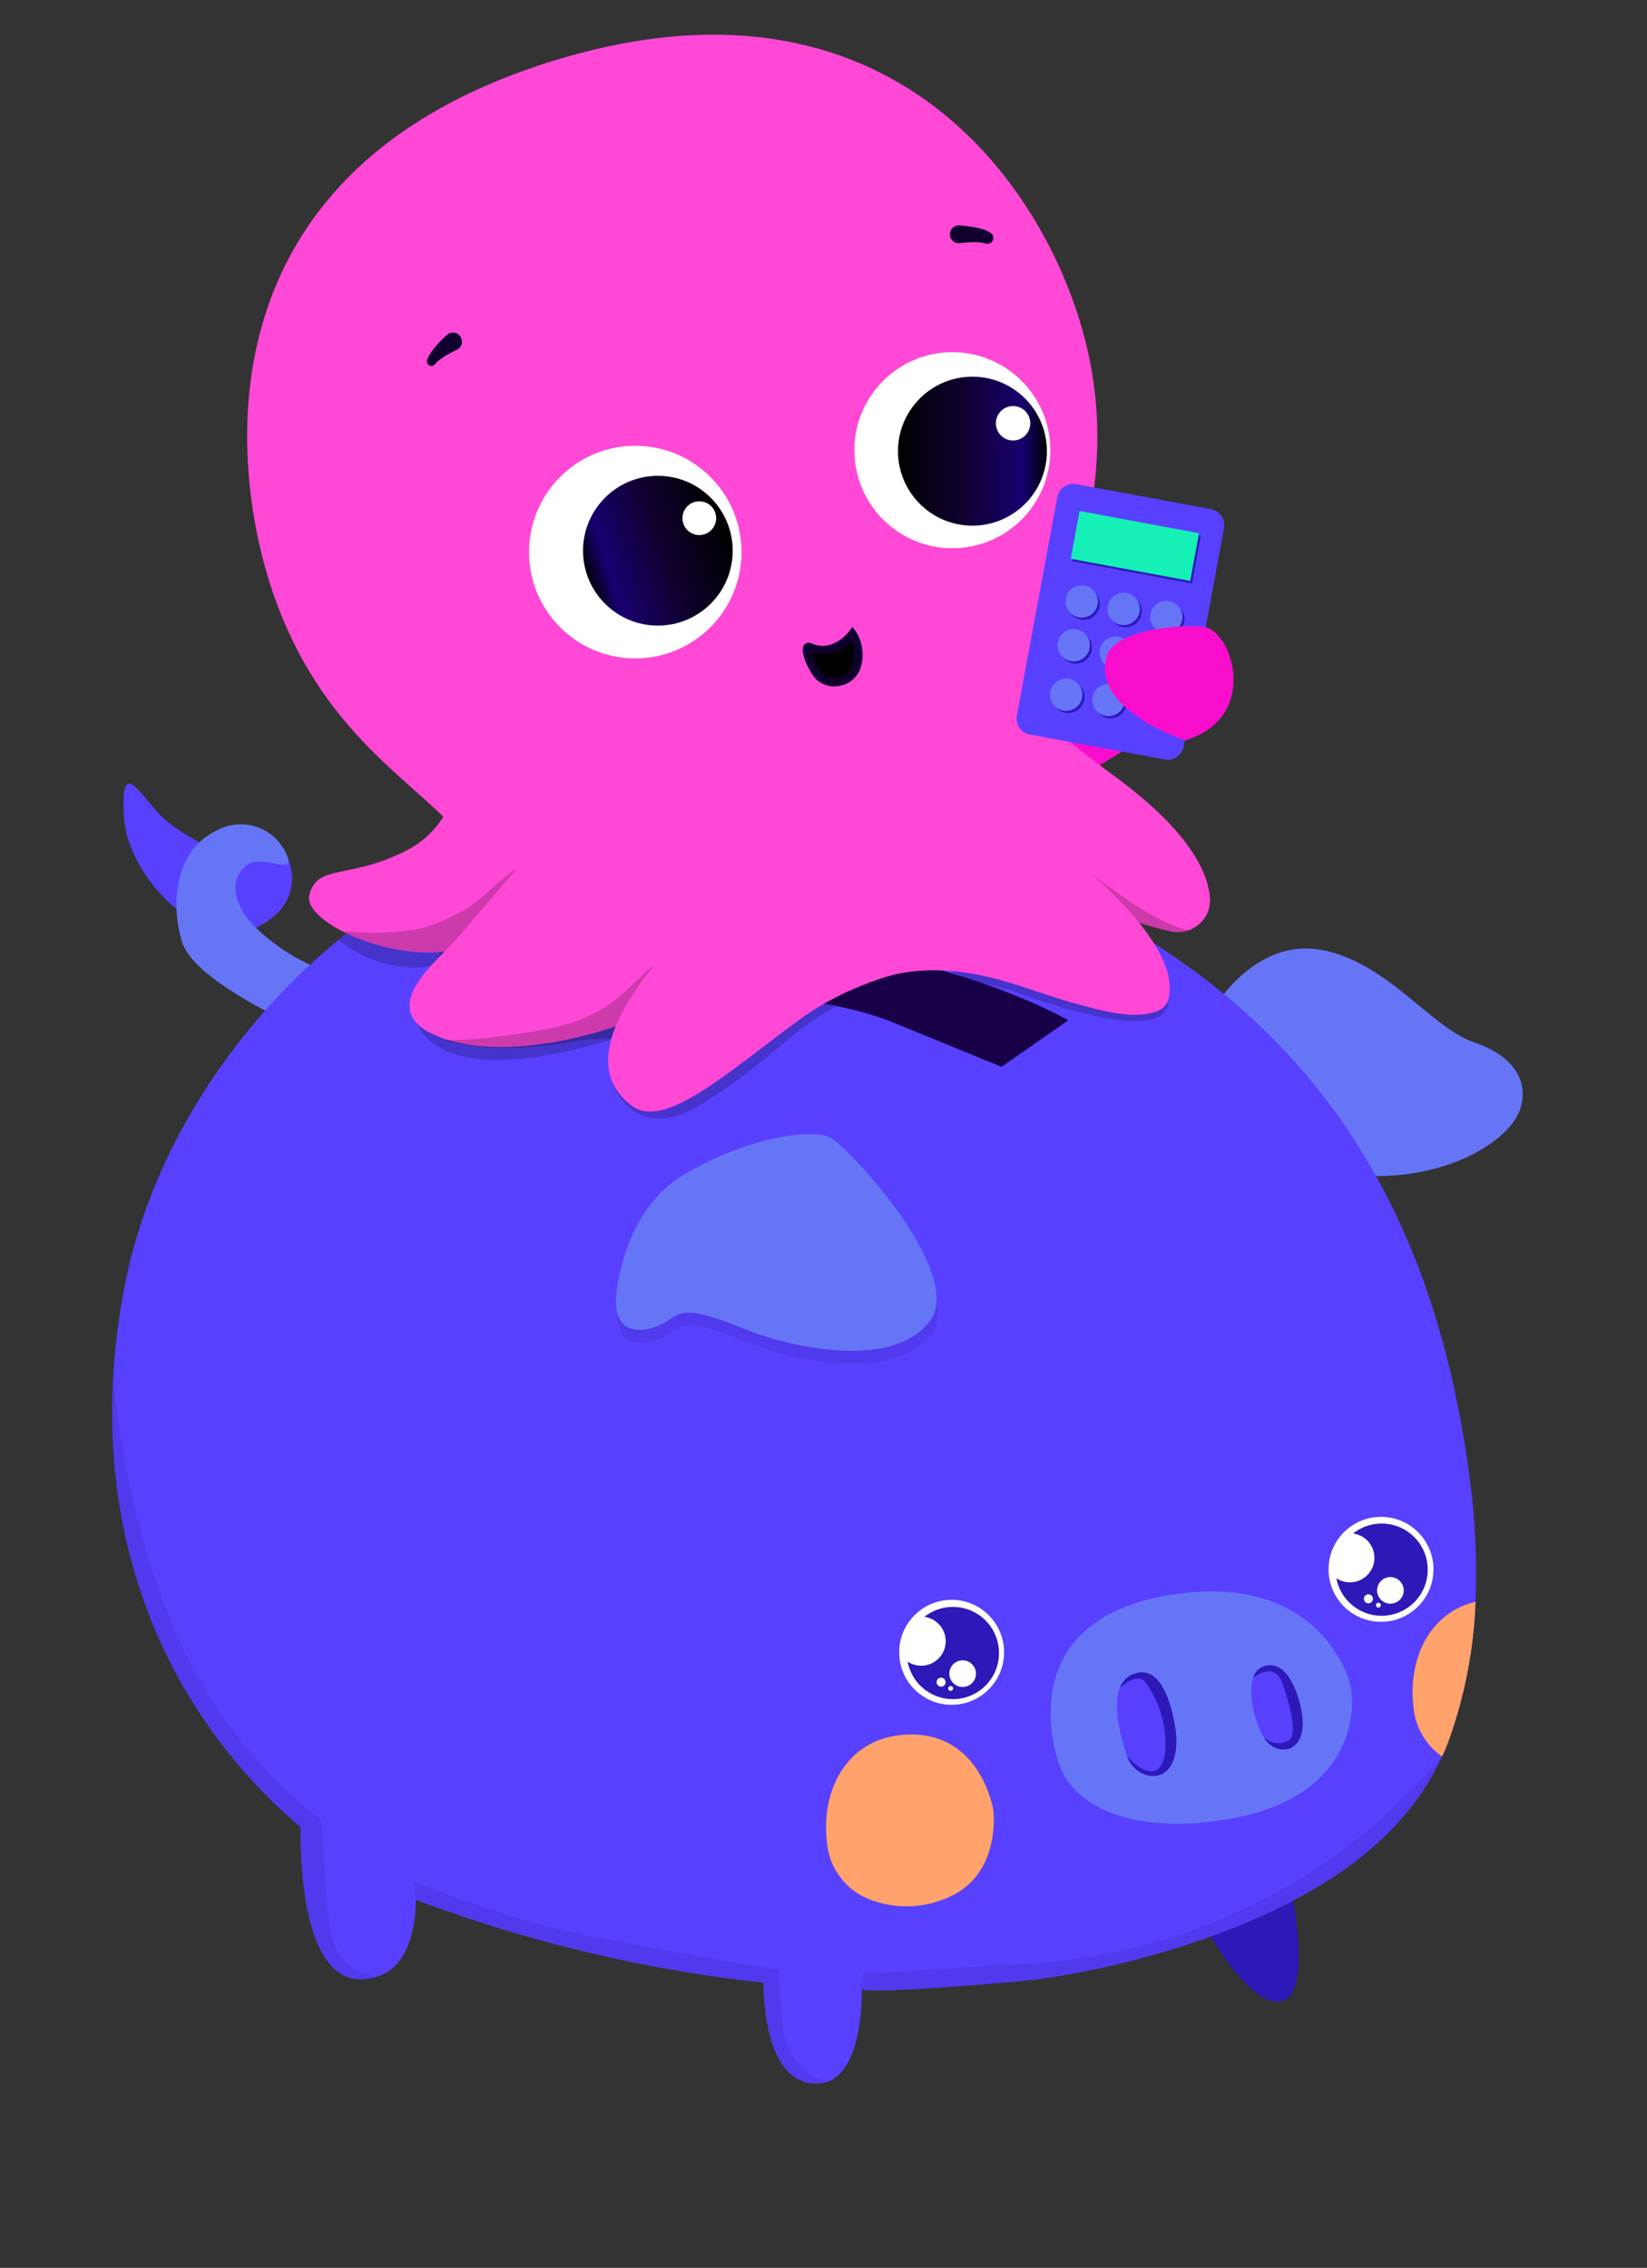 <svg width="146" height="201" viewBox="0 0 146 201" fill="none" xmlns="http://www.w3.org/2000/svg">
<rect x="0" y="0" width="146" height="201" fill="#333333" stroke="none"/>
<g clip-path="url(#clip0_15371_237172)">
<path d="M25.555 76.144C25.555 76.144 27.322 80.003 22.691 82.23C18.059 84.458 11.352 77.91 10.988 72.474C10.624 67.038 12.319 70.229 14.1 72.136C15.881 74.043 19.967 75.775 19.967 75.775L25.555 76.144Z" fill="#5840FF"/>
<path d="M29.89 86.4C27.186 85.618 24.715 84.187 22.691 82.231C19.498 79.052 21.183 76.619 22.583 76.392C23.983 76.165 25.75 77.249 25.555 76.145C25.358 75.521 25.025 74.948 24.58 74.469C24.135 73.989 23.589 73.615 22.982 73.372C22.375 73.129 21.721 73.024 21.068 73.065C20.415 73.106 19.78 73.291 19.207 73.608C15.359 75.45 15.14 80.349 16.16 83.539C17.18 86.728 24.99 90.307 24.99 90.307L29.89 86.4H29.89Z" fill="#6675F6"/>
<path d="M114.349 166.873C114.349 166.873 116.521 176.736 113.594 177.369C110.666 178.003 106.703 170.543 106.703 170.543L114.349 166.873Z" fill="#2D19B8"/>
<path d="M107.681 89.233C107.681 89.233 111.291 83.113 117.133 84.189C122.976 85.266 126.854 91.087 130.67 92.383C134.485 93.68 135.604 96.124 134.669 98.534C133.733 100.944 128.808 104.385 121.527 104.234C114.246 104.083 107.681 89.233 107.681 89.233Z" fill="#6675F6"/>
<path d="M130.801 141.958C130.65 146.122 129.862 150.239 128.463 154.164C128.277 154.679 128.067 155.186 127.834 155.683C127.823 155.699 127.813 155.715 127.804 155.733C124.13 163.777 115.955 168.417 107.968 171.402C102.749 173.333 97.335 174.692 91.823 175.456C90.666 175.616 78.052 176.673 76.57 176.374L76.509 176.346L76.412 176.299C76.392 178.984 75.946 183.684 73.265 184.539C72.909 184.651 72.535 184.695 72.162 184.67C68.214 184.454 67.704 178.36 67.672 175.727C57.133 174.586 46.781 172.118 36.86 168.382C36.835 170.699 36.299 174.362 33.32 175.226C32.902 175.355 32.467 175.422 32.029 175.424C26.576 175.543 26.613 163.782 26.645 161.948C16.047 152.941 9.05 139.133 10.031 122.054C10.187 119.297 10.537 116.554 11.075 113.845C16.017 88.702 44.237 63.74 77.512 72.993C110.787 82.259 126.364 101.112 130.276 130.949C130.776 134.596 130.952 138.28 130.801 141.958Z" fill="#5840FF"/>
<path opacity="0.1" d="M73.264 184.539C72.908 184.651 72.535 184.695 72.162 184.67C68.214 184.453 67.704 178.36 67.671 175.726C57.133 174.585 46.78 172.118 36.86 168.382L36.681 166.731C40.766 168.417 44.963 169.816 49.242 170.919C55.136 172.307 68.987 174.593 68.987 174.593L69.358 179.286C69.673 183.259 72.411 184.309 73.264 184.539Z" fill="#180048"/>
<path opacity="0.1" d="M33.32 175.226C32.901 175.355 32.467 175.422 32.029 175.424C26.575 175.543 26.613 163.782 26.644 161.948C16.047 152.941 9.049 139.133 10.03 122.054C10.404 126.031 11.708 135.84 15.541 144.555C18.395 151.164 22.86 156.951 28.529 161.387C28.529 161.387 28.67 165.77 29.177 170.447C29.609 174.442 32.491 175.12 33.32 175.226Z" fill="#180048"/>
<path opacity="0.1" d="M54.722 116.307C54.722 116.307 55.08 108.573 60.785 105.218C66.489 101.863 72.055 101.174 73.676 101.939C75.297 102.704 85.757 114.053 82.537 118.25C79.317 122.447 70.67 120.734 66.293 118.986C61.916 117.237 60.79 117.103 59.446 118.104C58.102 119.104 54.618 120.081 54.722 116.307Z" fill="#180048"/>
<path d="M54.599 115.169C54.599 115.169 54.957 107.434 60.662 104.079C66.366 100.725 71.932 100.035 73.553 100.8C75.174 101.565 85.634 112.914 82.413 117.111C79.194 121.308 70.547 119.595 66.17 117.847C61.793 116.098 60.667 115.964 59.323 116.965C57.979 117.966 54.495 118.942 54.599 115.169Z" fill="#6675F6"/>
<path d="M119.858 150.958C119.877 149.989 119.683 149.026 119.291 148.139C118.112 145.443 114.513 140.05 104.836 141.203C92.044 142.728 92.45 151.532 93.755 155.986C95.06 160.44 100.925 162.685 109.261 161.164C116.814 159.785 119.76 155.358 119.858 150.958Z" fill="#6675F6"/>
<path d="M55.554 86.357C48.58 85.495 54.013 83.33 54.013 83.33L53.664 77.43L54.54 82.581C76.14 82.13 89.686 87.662 94.703 90.425C94.756 90.46 93.827 90.6 93.863 90.623L94.703 90.425L88.781 94.549L78.66 90.415C73.839 88.647 68.899 88.48 63.711 87.655L55.554 86.357L55.554 86.357Z" fill="#180048"/>
<path d="M84.358 151.097C86.925 151.097 89.007 149.014 89.007 146.445C89.007 143.876 86.925 141.793 84.358 141.793C81.79 141.793 79.708 143.876 79.708 146.445C79.708 149.014 81.79 151.097 84.358 151.097Z" fill="white"/>
<path d="M122.42 143.742C124.988 143.742 127.07 141.659 127.07 139.09C127.07 136.521 124.988 134.438 122.42 134.438C119.853 134.438 117.771 136.521 117.771 139.09C117.771 141.659 119.853 143.742 122.42 143.742Z" fill="white"/>
<path d="M84.254 142.427C83.411 142.47 82.603 142.776 81.942 143.302C82.266 143.344 82.577 143.459 82.851 143.639C83.124 143.818 83.354 144.057 83.523 144.337C83.691 144.618 83.794 144.933 83.825 145.259C83.855 145.585 83.811 145.913 83.696 146.22C83.582 146.527 83.399 146.803 83.163 147.03C82.927 147.256 82.642 147.426 82.331 147.527C82.02 147.628 81.69 147.658 81.365 147.613C81.041 147.569 80.731 147.452 80.459 147.271C80.605 148.043 80.97 148.756 81.511 149.325C82.052 149.894 82.745 150.296 83.507 150.481C84.27 150.667 85.07 150.629 85.811 150.371C86.553 150.114 87.205 149.649 87.689 149.031C88.173 148.413 88.469 147.668 88.541 146.886C88.614 146.105 88.46 145.318 88.097 144.622C87.735 143.925 87.18 143.348 86.498 142.958C85.817 142.569 85.037 142.385 84.254 142.427ZM83.445 149.489C83.366 149.493 83.288 149.474 83.219 149.433C83.151 149.393 83.097 149.333 83.062 149.262C83.028 149.19 83.016 149.11 83.027 149.031C83.039 148.953 83.073 148.88 83.126 148.821C83.179 148.761 83.248 148.72 83.325 148.7C83.402 148.68 83.483 148.684 83.557 148.71C83.632 148.737 83.697 148.785 83.745 148.848C83.792 148.912 83.82 148.988 83.824 149.067C83.827 149.12 83.82 149.172 83.802 149.222C83.784 149.272 83.757 149.317 83.722 149.357C83.687 149.396 83.644 149.428 83.597 149.45C83.549 149.473 83.498 149.486 83.445 149.489H83.445ZM84.284 149.864C84.242 149.866 84.199 149.856 84.162 149.835C84.125 149.813 84.096 149.781 84.077 149.743C84.059 149.705 84.052 149.661 84.058 149.619C84.064 149.577 84.082 149.537 84.11 149.506C84.138 149.474 84.176 149.451 84.217 149.44C84.258 149.43 84.302 149.431 84.342 149.446C84.382 149.46 84.418 149.485 84.443 149.52C84.469 149.554 84.484 149.595 84.486 149.637C84.489 149.694 84.47 149.75 84.432 149.792C84.394 149.835 84.341 149.861 84.284 149.864ZM85.399 149.516C85.165 149.529 84.933 149.472 84.733 149.352C84.532 149.233 84.371 149.057 84.27 148.846C84.169 148.635 84.133 148.399 84.166 148.168C84.199 147.936 84.3 147.72 84.456 147.546C84.612 147.372 84.817 147.249 85.043 147.191C85.269 147.133 85.508 147.144 85.728 147.221C85.948 147.299 86.141 147.44 86.281 147.628C86.421 147.815 86.502 148.039 86.515 148.272C86.531 148.585 86.423 148.892 86.214 149.125C86.005 149.358 85.711 149.499 85.399 149.516Z" fill="#2D19B8"/>
<path d="M122.258 135.038C121.415 135.081 120.607 135.387 119.946 135.913C120.271 135.955 120.581 136.07 120.855 136.249C121.129 136.429 121.359 136.667 121.528 136.948C121.697 137.229 121.8 137.544 121.83 137.87C121.86 138.196 121.816 138.524 121.701 138.831C121.587 139.138 121.404 139.415 121.168 139.641C120.931 139.867 120.647 140.037 120.335 140.138C120.024 140.239 119.694 140.269 119.37 140.224C119.046 140.18 118.736 140.063 118.463 139.882C118.609 140.653 118.975 141.366 119.515 141.935C120.056 142.504 120.749 142.906 121.512 143.092C122.274 143.277 123.074 143.239 123.816 142.982C124.557 142.725 125.209 142.259 125.693 141.641C126.177 141.023 126.473 140.279 126.546 139.497C126.618 138.715 126.464 137.929 126.102 137.232C125.739 136.535 125.184 135.958 124.503 135.569C123.821 135.18 123.042 134.995 122.258 135.037V135.038ZM121.328 142.102C121.249 142.106 121.17 142.087 121.102 142.047C121.034 142.006 120.979 141.946 120.945 141.875C120.911 141.803 120.898 141.723 120.91 141.645C120.921 141.566 120.955 141.493 121.008 141.434C121.061 141.375 121.13 141.333 121.207 141.313C121.284 141.293 121.365 141.297 121.44 141.324C121.515 141.35 121.58 141.398 121.627 141.461C121.675 141.525 121.702 141.601 121.707 141.68C121.712 141.786 121.675 141.89 121.605 141.97C121.534 142.049 121.434 142.096 121.328 142.102ZM122.202 142.48C122.16 142.482 122.117 142.472 122.081 142.45C122.044 142.428 122.015 142.396 121.996 142.358C121.978 142.319 121.971 142.276 121.977 142.234C121.983 142.192 122.002 142.152 122.03 142.121C122.059 142.089 122.096 142.066 122.137 142.056C122.178 142.045 122.222 142.047 122.262 142.062C122.302 142.076 122.337 142.101 122.363 142.136C122.388 142.17 122.403 142.211 122.405 142.253C122.408 142.31 122.389 142.366 122.351 142.408C122.312 142.451 122.259 142.477 122.202 142.48ZM123.318 142.135C123.085 142.147 122.853 142.09 122.652 141.971C122.451 141.852 122.29 141.675 122.189 141.465C122.089 141.254 122.052 141.018 122.086 140.786C122.119 140.555 122.22 140.339 122.376 140.165C122.532 139.991 122.736 139.867 122.963 139.809C123.189 139.751 123.427 139.762 123.648 139.84C123.868 139.918 124.06 140.059 124.2 140.246C124.34 140.433 124.422 140.658 124.434 140.891C124.451 141.204 124.343 141.511 124.133 141.744C123.924 141.977 123.631 142.117 123.318 142.134V142.135Z" fill="#2D19B8"/>
<path d="M88.05 160.401C88.05 160.401 86.918 153.161 79.972 153.765C75.067 154.192 72.783 158.637 73.295 163.181C73.371 164.343 73.785 165.457 74.486 166.386C75.188 167.315 76.146 168.017 77.243 168.407C78.4 168.83 79.632 169.013 80.862 168.945C82.092 168.876 83.296 168.558 84.4 168.01C88.789 165.843 88.05 160.401 88.05 160.401Z" fill="#FFA26B"/>
<path d="M104.264 153.784C104.559 158.634 100.675 157.938 99.909 155.649C99.363 154.016 98.604 151.254 99.275 149.592C99.398 149.254 99.606 148.953 99.879 148.72C100.152 148.486 100.481 148.328 100.834 148.26C103.688 147.616 104.264 153.784 104.264 153.784Z" fill="#5840FF"/>
<path d="M112.046 154.011C111.274 152.724 110.582 150.162 111.09 148.691C111.169 148.409 111.329 148.158 111.55 147.966C111.77 147.774 112.042 147.651 112.331 147.612C114.608 147.273 115.359 151.556 115.359 151.556C116.111 155.516 113.125 155.793 112.046 154.011Z" fill="#5840FF"/>
<path d="M130.801 141.958C130.65 146.122 129.862 150.239 128.463 154.164C128.278 154.679 128.068 155.186 127.834 155.683C127.102 155.172 126.493 154.503 126.052 153.726C125.611 152.949 125.35 152.083 125.287 151.192C124.823 147.017 126.707 142.943 130.801 141.958Z" fill="#FFA26B"/>
<path opacity="0.1" d="M127.804 155.733C124.13 163.778 115.955 168.418 107.968 171.403C102.749 173.334 97.335 174.693 91.823 175.457C90.666 175.617 78.052 176.674 76.569 176.374L76.509 176.347L76.412 176.299L76.46 174.936L91.997 173.976C98.881 173.483 105.596 171.615 111.746 168.482C117.897 165.349 123.357 161.014 127.804 155.733Z" fill="#180048"/>
<path d="M104.264 153.784C104.559 158.634 100.674 157.938 99.908 155.649C100.744 156.664 102.765 158.115 103.259 155.551C103.512 153.217 102.867 150.874 101.455 148.999C100.833 148.352 99.686 149.237 99.275 149.592C99.398 149.254 99.606 148.953 99.879 148.72C100.152 148.486 100.481 148.328 100.834 148.26C103.688 147.616 104.264 153.784 104.264 153.784Z" fill="#2D19B8"/>
<path d="M112.046 154.011C112.348 154.274 112.723 154.437 113.121 154.479C113.519 154.52 113.92 154.437 114.269 154.242C115.017 153.711 114.37 151.03 113.631 149.095C112.998 147.39 111.463 148.42 111.09 148.691C111.169 148.409 111.329 148.158 111.55 147.966C111.77 147.774 112.042 147.651 112.331 147.612C114.608 147.273 115.359 151.555 115.359 151.555C116.111 155.516 113.125 155.794 112.046 154.011Z" fill="#2D19B8"/>
<path opacity="0.2" d="M30 83.289C30 83.289 34.149 87.07 39.871 85.267L36.853 90.205C36.853 90.205 37.676 96.984 53.704 92.282C69.731 87.579 53.939 92.242 53.939 92.242L55.624 91.576L54.292 96.06C54.292 96.06 56.239 101.424 61.955 98.003C67.872 94.461 70.499 90.926 74.141 89.224L72.238 88.733L44.072 79.883L30.808 82.663L30 83.289Z" fill="black"/>
<path opacity="0.2" d="M82.67 85.439L86.296 86.968C86.296 86.968 88.675 87.421 90.375 88.044C92.074 88.668 103.761 92.924 103.583 88.558L88.109 84.306L82.67 85.439Z" fill="black"/>
<path d="M102.031 64.649C102.031 64.649 101.015 65.844 96.466 68.391C88.624 71.328 86.619 61.341 86.619 61.341L98.238 62.401L102.031 64.649Z" fill="#F90DCC"/>
<path d="M105.353 82.457C104.9 82.615 104.399 82.662 103.887 82.566C103.431 82.478 102.944 82.361 102.41 82.216L100.99 81.793C100.36 81.594 99.669 81.365 98.9 81.106C98.191 80.868 97.417 80.603 96.561 80.315C95.73 80.034 94.822 79.731 93.827 79.402C90.222 78.136 86.19 78.022 82.343 77.79C82.012 77.77 81.682 77.75 81.355 77.727L83.364 54.71C87.978 59.966 93.163 64.694 98.818 68.809C105.058 73.383 107.079 77.049 107.257 79.603C107.349 80.931 106.509 82.058 105.353 82.457Z" fill="#FF48D6"/>
<path d="M43.922 82.64C42.686 83.62 41.153 84.142 39.523 84.331C39.349 84.35 39.175 84.368 38.999 84.38C37.791 84.468 36.544 84.382 35.333 84.174C35.32 84.173 35.306 84.171 35.292 84.167C33.439 83.846 31.677 83.235 30.29 82.512C28.379 81.516 27.175 80.306 27.415 79.338C28.113 76.51 30.953 77.999 36.1 75.345C41.246 72.692 41.164 65.88 41.164 65.88C41.164 65.88 45.073 71.665 45.746 76.732C45.761 76.83 45.773 76.928 45.782 77.025C46.025 79.247 45.608 81.304 43.922 82.64Z" fill="#FF48D6"/>
<path d="M63.847 76.124C74.562 74.591 85.985 69.823 92.494 59.212C95.834 50.309 98.79 41.559 96.42 31.08C93.314 17.343 79.352 -4.35 48.361 5.606C17.369 15.561 20.658 41.537 23.94 51.763C28.328 65.436 37.402 69.423 41.163 74.488C42.069 76.01 42.023 77.759 42.435 79.454" fill="#FF48D6"/>
<path d="M56.337 58.355C61.538 58.342 65.744 54.113 65.731 48.909C65.717 43.706 61.49 39.498 56.289 39.511C51.088 39.524 46.882 43.753 46.895 48.957C46.909 54.161 51.136 58.368 56.337 58.355Z" fill="white"/>
<path d="M58.335 55.447C61.998 55.437 64.96 52.458 64.951 48.793C64.942 45.127 61.965 42.164 58.301 42.173C54.638 42.182 51.675 45.161 51.685 48.826C51.694 52.492 54.671 55.456 58.335 55.447Z" fill="url(#paint0_linear_15371_237172)"/>
<path d="M61.995 47.422C62.82 47.42 63.488 46.748 63.485 45.923C63.483 45.097 62.812 44.428 61.987 44.431C61.161 44.433 60.494 45.104 60.496 45.93C60.498 46.756 61.169 47.424 61.994 47.422L61.995 47.422Z" fill="white"/>
<path d="M84.446 48.592C89.243 48.58 93.121 44.68 93.109 39.881C93.097 35.081 89.199 31.201 84.402 31.213C79.605 31.225 75.726 35.126 75.738 39.925C75.75 44.724 79.649 48.605 84.446 48.592Z" fill="white"/>
<path d="M86.219 46.59C89.864 46.58 92.811 43.617 92.802 39.971C92.792 36.324 89.83 33.376 86.186 33.385C82.541 33.394 79.594 36.358 79.603 40.004C79.613 43.65 82.575 46.599 86.219 46.59Z" fill="url(#paint1_linear_15371_237172)"/>
<path d="M89.809 39.042C90.651 39.04 91.333 38.355 91.331 37.512C91.329 36.669 90.644 35.987 89.801 35.989C88.959 35.991 88.277 36.676 88.279 37.519C88.281 38.363 88.966 39.044 89.809 39.042V39.042Z" fill="white"/>
<path d="M40.467 31.016C40.389 31.049 40.294 31.097 40.208 31.14C40.12 31.184 40.033 31.23 39.945 31.276C39.77 31.37 39.599 31.468 39.434 31.57C39.272 31.669 39.115 31.776 38.964 31.892C38.834 31.987 38.715 32.097 38.61 32.22L38.565 32.279C38.506 32.353 38.423 32.405 38.331 32.425C38.238 32.445 38.141 32.432 38.057 32.387C37.973 32.343 37.908 32.27 37.872 32.182C37.836 32.094 37.833 31.996 37.862 31.906C37.946 31.659 38.067 31.427 38.221 31.217C38.353 31.027 38.495 30.845 38.647 30.671C38.795 30.5 38.946 30.335 39.102 30.176C39.18 30.096 39.259 30.017 39.339 29.94C39.421 29.861 39.496 29.787 39.591 29.704L39.624 29.674C39.784 29.534 39.993 29.463 40.206 29.477C40.418 29.491 40.616 29.589 40.756 29.749C40.896 29.909 40.967 30.118 40.953 30.33C40.939 30.543 40.842 30.741 40.682 30.881C40.617 30.937 40.545 30.983 40.467 31.016L40.467 31.016Z" fill="#100030"/>
<path d="M76.998 42.498C77.4 42.497 77.725 42.17 77.724 41.768C77.723 41.366 77.396 41.04 76.994 41.041C76.592 41.042 76.267 41.369 76.268 41.771C76.269 42.174 76.596 42.499 76.998 42.498Z" fill="white"/>
<path d="M85.067 19.975C85.192 19.982 85.296 19.992 85.409 20.003C85.52 20.014 85.63 20.027 85.74 20.041C85.96 20.069 86.181 20.104 86.403 20.147C86.632 20.189 86.858 20.244 87.081 20.312C87.344 20.385 87.593 20.498 87.821 20.648C87.928 20.72 88.005 20.828 88.038 20.953C88.071 21.078 88.057 21.21 88 21.326C87.942 21.441 87.845 21.532 87.726 21.58C87.606 21.629 87.473 21.633 87.351 21.591L87.26 21.559C87.12 21.519 86.975 21.493 86.829 21.483C86.644 21.467 86.459 21.461 86.274 21.465C86.082 21.468 85.888 21.477 85.692 21.492C85.595 21.499 85.497 21.508 85.4 21.518C85.305 21.528 85.2 21.539 85.118 21.552C85.008 21.569 84.896 21.563 84.789 21.534C84.681 21.505 84.581 21.454 84.495 21.384C84.409 21.314 84.338 21.226 84.287 21.127C84.237 21.028 84.208 20.919 84.202 20.808C84.196 20.697 84.214 20.586 84.254 20.482C84.293 20.379 84.355 20.284 84.433 20.206C84.511 20.127 84.606 20.065 84.709 20.025C84.813 19.985 84.924 19.967 85.035 19.973L85.067 19.975H85.067Z" fill="#100030"/>
<path d="M52.23 75.685L61.866 88.338L83.731 80.643L86.847 63.5L52.23 75.685Z" fill="#FF48D6"/>
<path d="M75.562 56.185C75.562 56.185 73.972 58.309 71.804 57.37C71.04 57.04 71.968 59.315 72.619 59.957C72.882 60.182 73.196 60.339 73.534 60.413C73.872 60.486 74.224 60.474 74.556 60.377C74.888 60.281 75.191 60.103 75.437 59.859C75.683 59.616 75.864 59.315 75.965 58.984C76.1 58.516 76.133 58.024 76.064 57.541C75.994 57.058 75.823 56.596 75.562 56.185Z" fill="black"/>
<path d="M74.609 60.745C74.22 60.855 73.81 60.864 73.417 60.773C73.024 60.68 72.661 60.49 72.362 60.22C71.831 59.697 70.841 57.802 71.253 57.19C71.329 57.083 71.442 57.007 71.571 56.977C71.7 56.948 71.835 56.968 71.95 57.032C73.817 57.84 75.204 56.047 75.267 55.964L75.568 55.562L75.861 55.969C76.156 56.426 76.349 56.941 76.428 57.478C76.507 58.016 76.47 58.564 76.319 59.087C76.212 59.468 76.011 59.817 75.735 60.1C75.458 60.384 75.115 60.593 74.736 60.708C74.694 60.722 74.651 60.734 74.609 60.745L74.609 60.745ZM71.913 57.806C72.098 58.497 72.427 59.14 72.878 59.694C73.095 59.876 73.353 60 73.629 60.057C73.906 60.114 74.192 60.102 74.463 60.022C74.733 59.941 74.98 59.795 75.18 59.596C75.38 59.397 75.529 59.152 75.611 58.882C75.809 58.202 75.765 57.474 75.487 56.823C75.041 57.303 74.471 57.649 73.84 57.823C73.208 57.997 72.541 57.991 71.913 57.806Z" fill="#100030"/>
<path d="M107.351 45.125L95.404 42.911C94.62 42.766 93.868 43.284 93.723 44.067L90.141 63.421C89.996 64.205 90.513 64.958 91.296 65.103L103.244 67.316C104.027 67.461 104.78 66.944 104.925 66.16L108.507 46.807C108.652 46.023 108.135 45.27 107.351 45.125Z" fill="#5840FF"/>
<path d="M106.454 47.481L95.864 45.515L95.078 49.748L105.668 51.715L106.454 47.481Z" fill="#2D19BE"/>
<path d="M106.289 47.256L95.699 45.289L94.914 49.523L105.503 51.489L106.289 47.256Z" fill="#15F0B7"/>
<path d="M96.069 54.944C96.86 54.942 97.5 54.298 97.498 53.507C97.496 52.715 96.853 52.075 96.062 52.077C95.271 52.079 94.631 52.722 94.633 53.514C94.635 54.306 95.278 54.946 96.069 54.944Z" fill="#2D19BE"/>
<path d="M99.79 55.603C100.581 55.601 101.221 54.957 101.219 54.166C101.217 53.374 100.574 52.734 99.782 52.736C98.991 52.739 98.352 53.382 98.353 54.173C98.356 54.965 98.998 55.605 99.79 55.603Z" fill="#2D19BE"/>
<path d="M103.573 56.316C104.364 56.314 105.004 55.67 105.002 54.879C105 54.087 104.357 53.447 103.566 53.449C102.774 53.451 102.135 54.095 102.137 54.886C102.139 55.678 102.782 56.318 103.573 56.316Z" fill="#2D19BE"/>
<path d="M95.361 58.822C96.152 58.82 96.791 58.177 96.79 57.386C96.787 56.594 96.144 55.954 95.353 55.956C94.562 55.958 93.922 56.601 93.924 57.393C93.926 58.184 94.569 58.824 95.361 58.822Z" fill="#2D19BE"/>
<path d="M99.081 59.482C99.872 59.48 100.512 58.837 100.51 58.046C100.508 57.254 99.865 56.614 99.074 56.616C98.282 56.618 97.643 57.261 97.645 58.053C97.647 58.844 98.29 59.484 99.081 59.482Z" fill="#2D19BE"/>
<path d="M94.775 63.194C95.566 63.152 96.172 62.477 96.13 61.687C96.088 60.896 95.414 60.289 94.624 60.331C93.834 60.373 93.227 61.048 93.269 61.838C93.311 62.629 93.985 63.236 94.775 63.194Z" fill="#2D19BE"/>
<path d="M98.525 63.665C99.315 63.624 99.921 62.949 99.879 62.158C99.838 61.368 99.163 60.761 98.373 60.803C97.583 60.845 96.976 61.52 97.018 62.31C97.06 63.1 97.734 63.707 98.525 63.665Z" fill="#2D19BE"/>
<path d="M95.892 54.743C96.683 54.741 97.323 54.098 97.321 53.306C97.319 52.515 96.676 51.875 95.885 51.877C95.094 51.879 94.454 52.522 94.456 53.314C94.458 54.105 95.101 54.745 95.892 54.743Z" fill="#6675F6"/>
<path d="M99.612 55.404C100.403 55.401 101.043 54.758 101.041 53.967C101.039 53.175 100.396 52.535 99.605 52.537C98.814 52.539 98.174 53.182 98.176 53.974C98.178 54.766 98.821 55.406 99.612 55.404Z" fill="#6675F6"/>
<path d="M103.396 56.116C104.187 56.114 104.826 55.471 104.824 54.679C104.822 53.888 104.18 53.248 103.388 53.25C102.597 53.252 101.958 53.895 101.959 54.687C101.961 55.478 102.604 56.118 103.396 56.116Z" fill="#6675F6"/>
<path d="M95.183 58.622C95.974 58.62 96.614 57.977 96.612 57.185C96.61 56.394 95.967 55.754 95.176 55.756C94.385 55.758 93.745 56.401 93.747 57.193C93.749 57.984 94.392 58.624 95.183 58.622Z" fill="#6675F6"/>
<path d="M98.904 59.282C99.695 59.28 100.335 58.637 100.333 57.846C100.331 57.054 99.688 56.414 98.897 56.416C98.105 56.418 97.466 57.062 97.468 57.853C97.47 58.644 98.113 59.285 98.904 59.282Z" fill="#6675F6"/>
<path d="M94.588 63.003C95.379 62.961 95.985 62.286 95.943 61.496C95.902 60.706 95.227 60.099 94.437 60.141C93.647 60.183 93.04 60.857 93.082 61.648C93.124 62.438 93.798 63.045 94.588 63.003Z" fill="#6675F6"/>
<path d="M98.337 63.475C99.127 63.433 99.734 62.758 99.692 61.968C99.65 61.177 98.976 60.571 98.186 60.612C97.396 60.654 96.789 61.329 96.831 62.12C96.873 62.91 97.547 63.517 98.337 63.475Z" fill="#6675F6"/>
<path d="M105.074 65.617C105.074 65.617 96.703 62.95 98.106 58.158C98.875 55.535 106.088 55.233 107.075 55.655C109.551 56.716 111.337 63.713 105.074 65.617V65.617Z" fill="#F90DCC"/>
<path opacity="0.2" d="M46.198 77.454L45.782 77.026L45.63 77.203L39.523 84.331L39.509 84.347L38.974 84.971L38.782 84.967C38.869 84.766 38.972 84.571 39.086 84.377L39.086 84.377C37.852 84.438 36.562 84.36 35.333 84.175C35.321 84.173 35.306 84.171 35.292 84.168C33.44 83.846 31.678 83.235 30.291 82.512C32.273 82.775 36.346 82.796 38.48 81.926C42.783 80.171 42.436 79.453 45.711 76.993C45.713 76.991 45.668 77.075 45.671 77.073C45.886 76.882 45.818 76.845 45.97 77.089L46.198 77.454H46.198Z" fill="black"/>
<path d="M67.954 81.698C67.954 81.698 64.24 86.221 58.417 89.306C52.874 92.243 42.983 94.301 37.864 91.398C36.77 90.778 36.012 89.775 36.404 88.426C36.804 87.047 37.927 85.868 38.9 84.852C40.482 83.2 42.107 81.588 43.613 79.863C45.128 78.129 46.326 76.254 47.291 74.169C47.808 73.054 48.29 71.916 48.693 70.759C48.693 70.759 64.497 69.11 67.954 81.698Z" fill="#FF48D6"/>
<path opacity="0.2" d="M62.474 84.7L62.154 85.835L55.087 91.957C54.972 91.98 51.495 92.183 51.38 92.206C51.378 92.204 51.377 92.206 51.377 92.206C51.343 92.213 51.307 92.22 51.273 92.225C48.004 92.859 44.501 93.099 41.536 92.667C40.703 92.547 39.913 92.373 39.183 92.138C42.439 92.344 48.75 91.303 50.739 90.626C55.144 89.127 56.216 86.643 58.371 85.283C60.48 83.952 61.045 85.871 62.474 84.7Z" fill="black"/>
<path opacity="0.2" d="M105.353 82.457C104.9 82.615 104.399 82.661 103.887 82.565C103.431 82.478 102.944 82.361 102.41 82.215L100.991 81.793C101.23 82.091 101.459 82.388 101.673 82.684C101.825 82.895 101.969 83.105 102.108 83.315L98.566 83.979L96.561 80.315L93.495 74.711C93.635 74.853 101.081 81.526 105.353 82.457Z" fill="black"/>
<path d="M103.582 88.559C103.429 89.184 102.902 89.539 102.314 89.715C100.232 90.335 97.639 89.557 95.621 89.026C92.767 88.273 90.026 87.092 87.115 86.479C84.121 85.848 80.984 85.736 78.053 86.733C75.57 87.578 73.128 88.728 71.004 90.276C64.481 95.033 58.926 100.207 55.99 97.992C46.499 90.827 72.494 72.461 72.494 72.461L82.092 79.442L82.343 77.79L83.835 67.977C83.835 67.977 86.685 69.696 90.225 72.248C91.273 73.005 92.382 73.833 93.495 74.712C96.248 76.882 99.03 79.36 100.991 81.793C101.23 82.092 101.459 82.388 101.673 82.685C101.825 82.896 101.969 83.106 102.108 83.316C103.342 85.189 103.969 86.992 103.582 88.559Z" fill="#FF48D6"/>
</g>
<defs>
<linearGradient id="paint0_linear_15371_237172" x1="64.292" y1="46.893" x2="51.82" y2="50.895" gradientUnits="userSpaceOnUse">
<stop/>
<stop offset="0.448" stop-color="#100030"/>
<stop offset="0.84" stop-color="#180070"/>
<stop offset="1"/>
</linearGradient>
<linearGradient id="paint1_linear_15371_237172" x1="79.603" y1="40.004" x2="92.801" y2="39.971" gradientUnits="userSpaceOnUse">
<stop/>
<stop offset="0.448" stop-color="#100030"/>
<stop offset="0.84" stop-color="#180070"/>
<stop offset="1"/>
</linearGradient>
<clipPath id="clip0_15371_237172">
<rect width="145.538" height="200" fill="white" transform="translate(0.231 0.726)"/>
</clipPath>
</defs>
</svg>
